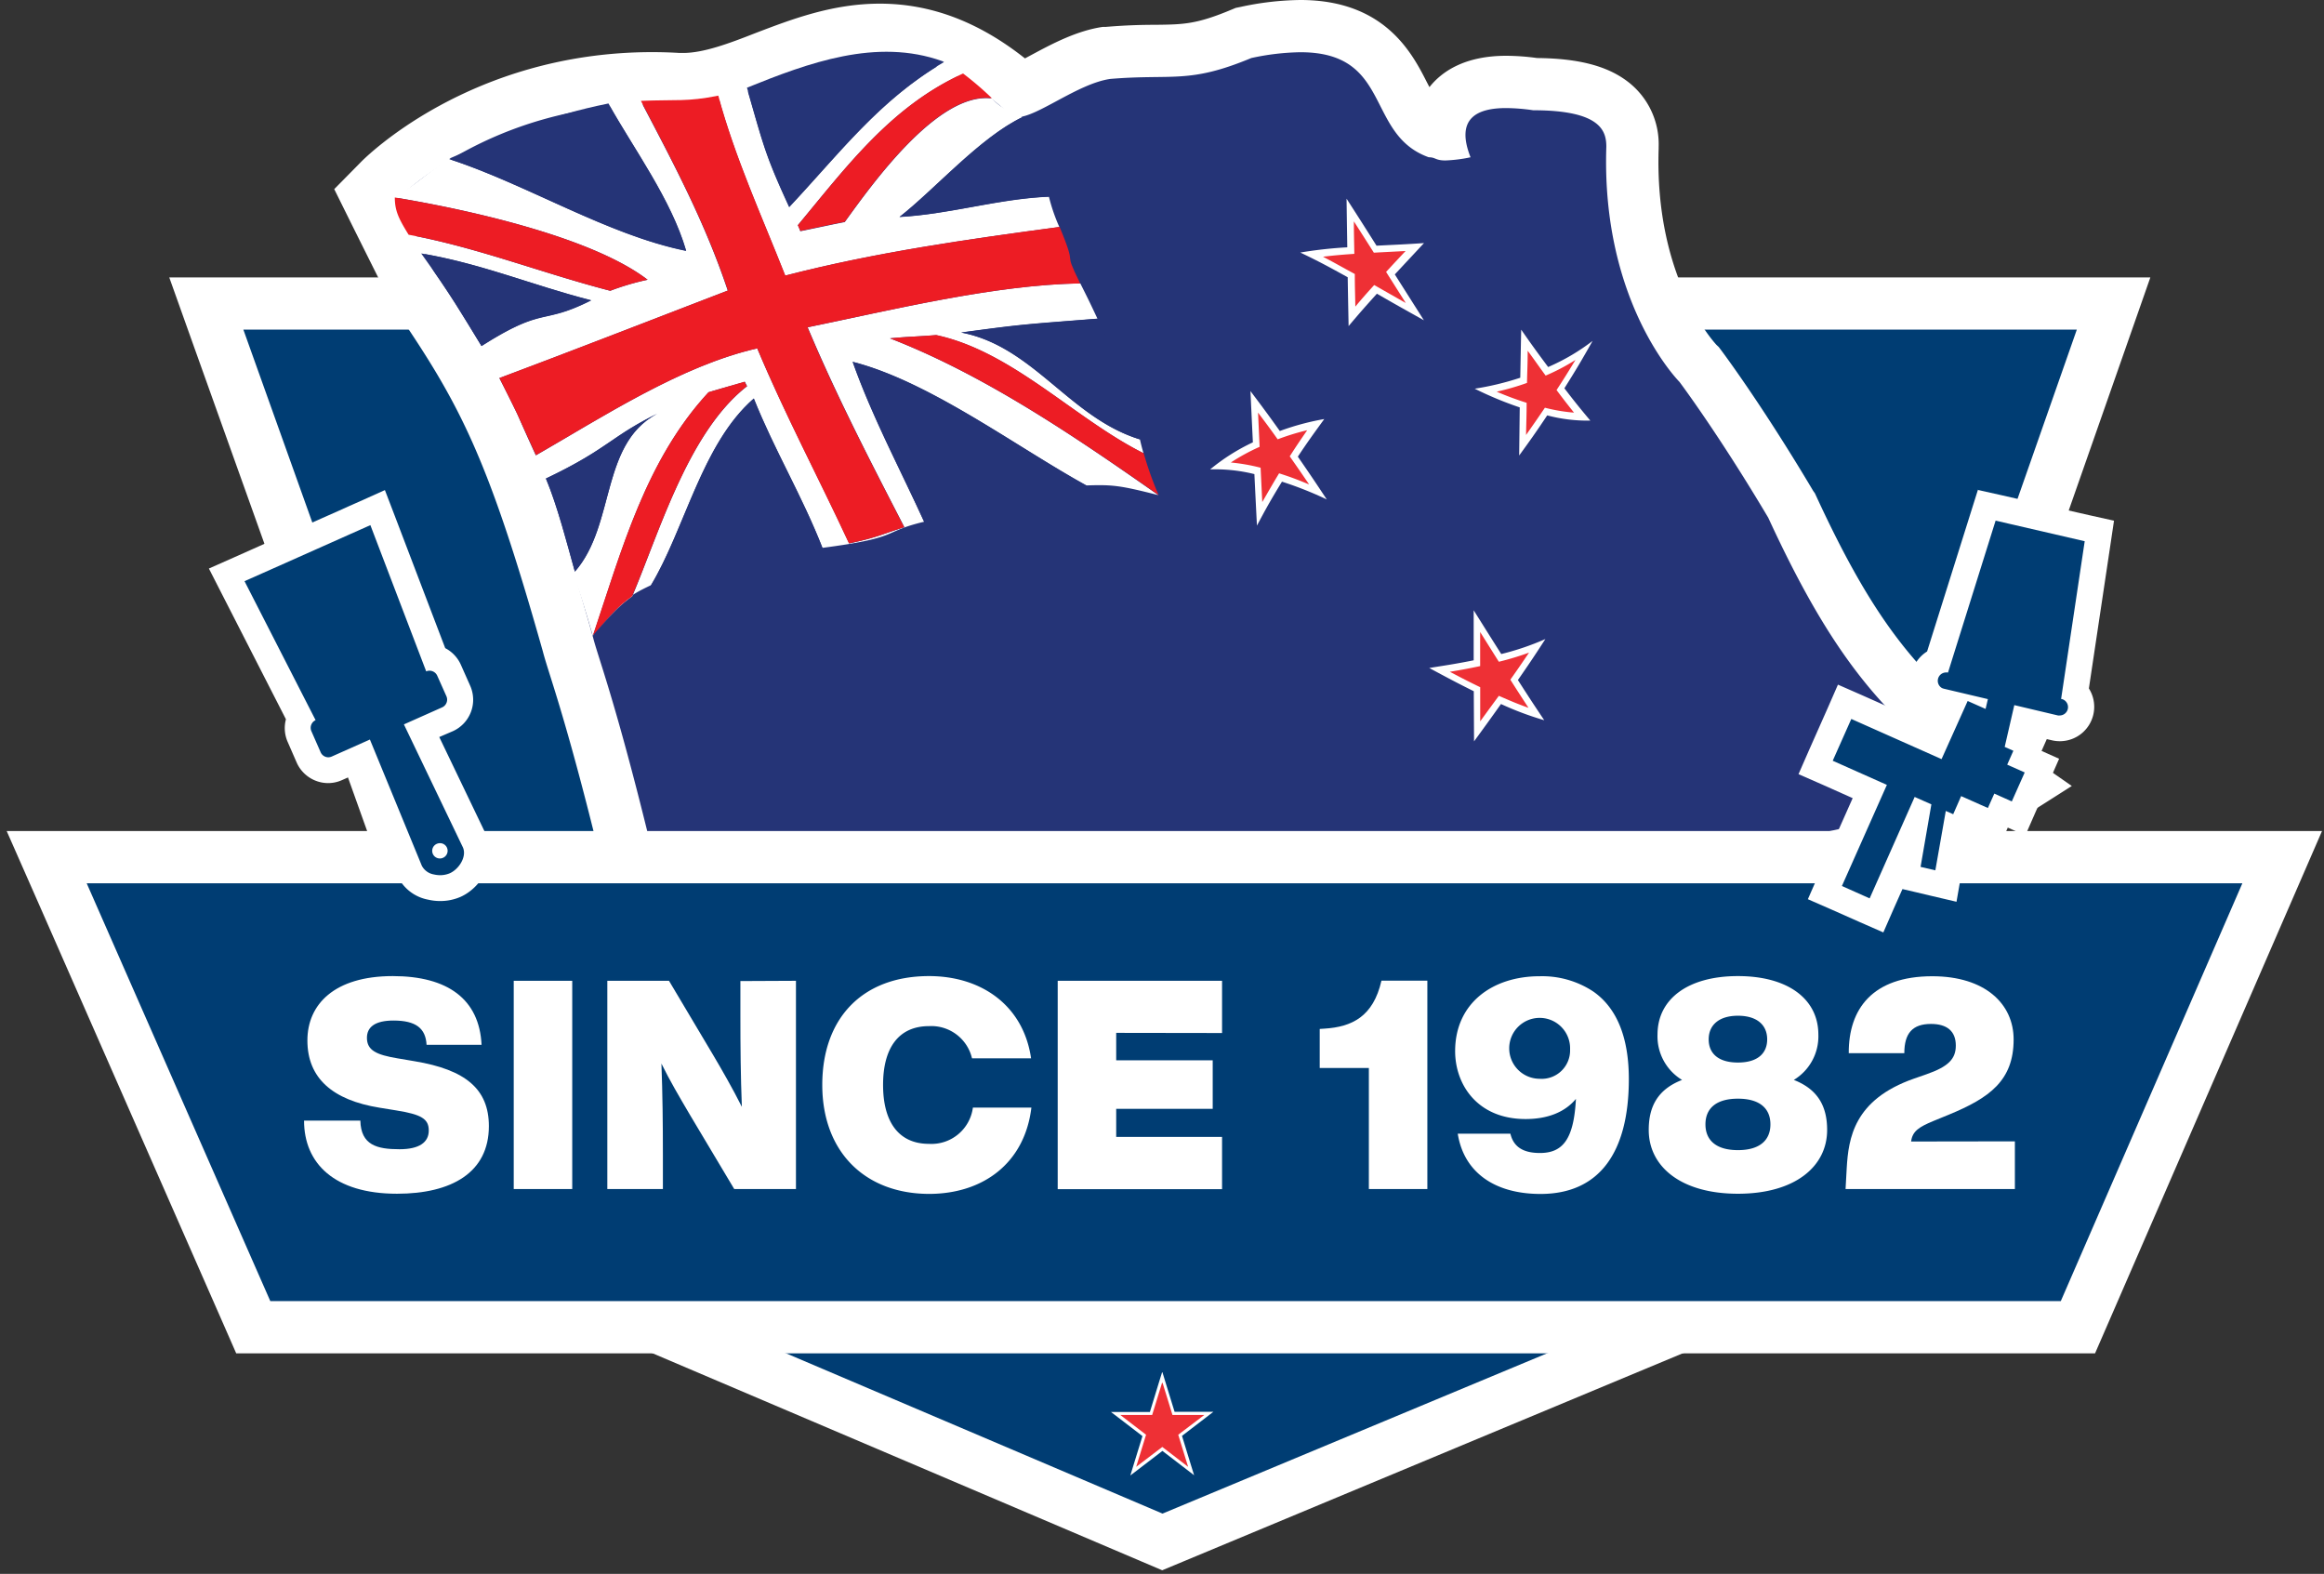 <svg id="Layer_1" data-name="Layer 1" xmlns="http://www.w3.org/2000/svg" viewBox="0 0 445 301.33"><rect x="0" y="0" width="445" height="301.33" fill="#333333" stroke="none"/><defs><style>.cls-1{fill:#003d73;}.cls-2{fill:#fff;}.cls-3{fill:#253477;}.cls-4{fill:#ed1c24;}.cls-5{fill:#ee3035;}</style></defs><polygon class="cls-1" points="106.63 245.85 39.5 58.11 404.72 58.11 338.58 246.87 222.58 295.22 106.63 245.85"/><path class="cls-2" d="M397.67,63.11l-63.07,180-112,46.68-112-47.68-64-179H397.67m14.1-10H32.41l4.77,13.37,64,179,1.48,4.12,4,1.71,112,47.68,3.88,1.65,3.89-1.62,112-46.68,4.11-1.71,1.48-4.21,63.07-180,4.66-13.31Z"/><path class="cls-3" d="M211.22,182.36c-21,0-42.29-.92-59.84-2.6-26.89-2.56-28.91-4.94-29.66-8.58-6.06-25.72-9.84-37.71-11.66-43.48-.61-1.93-1-3.22-1.29-4.3C98,85.07,92.14,74.45,79.47,55.94l-.19-.29-.15-.3c-4-8-7.48-15-7.48-15l-1.57-3.17,2.47-2.54C73.33,33.82,92.06,15,124.84,15c1.67,0,3.37,0,5,.15.28,0,.58,0,.89,0,4.86,0,10.1-2,15.65-4.13,6.5-2.49,13.88-5.31,22-5.31,9.43,0,18.31,3.75,27.1,11.45,1.2-.49,3.05-1.48,4.38-2.2,3.66-2,7.81-4.2,11.95-4.79l.15,0h.15c3.72-.31,6.58-.35,9.1-.38,5.5-.06,8.83-.1,16.39-3.25l.44-.19.47-.09A51.5,51.5,0,0,1,249,5c13.14,0,17,7.56,19.79,13.08,1.86,3.68,3.11,5.9,5.92,7.11a6.41,6.41,0,0,1,.89.17,9.37,9.37,0,0,1,1.6-5c2.09-3.08,5.85-4.65,11.2-4.65a41.58,41.58,0,0,1,5.53.42c5,0,18.65.29,18.65,12v.17c-.91,27.23,12,40.75,12.56,41.32l.22.23.21.27A315.44,315.44,0,0,1,342.9,96.56l.13.22.11.24C354.65,122,364,133.86,381.45,146l6.18,4.28-6.34,4c-7.73,4.92-17.11,6.94-31.32,10-8,1.72-17,3.67-28.08,6.61-35.44,9.44-79.74,11.42-110.66,11.42Z"/><path class="cls-2" d="M249,10c17.65,0,12.38,15.75,24.58,20.11,1.33,0,1.25.61,3.17.61a27.08,27.08,0,0,0,4.83-.61c-3-7.6,1.43-9.42,6.82-9.42a37.43,37.43,0,0,1,5.18.42c13,0,14,4,14,7-1,30,14,45,14,45s7.34,9.74,17,26c12,26,21.91,38.44,40,51-11,7-27.47,7.87-58,16-31.89,8.49-73.13,11.25-109.38,11.25-46.05,0-84.06-4.45-84.62-7.25-8-34-12-44-13-48-11-39-17-50-30-69-4-8-7.47-15-7.47-15S93.79,20,124.84,20c1.56,0,3.14.05,4.76.14.39,0,.78,0,1.18,0,12,0,23.74-9.45,37.68-9.44,7.58,0,15.83,2.79,25.14,11.41a2.13,2.13,0,0,0,1.2.32c3.76,0,11.57-6.43,17.8-7.32,12-1,15,1,27-4A47.1,47.1,0,0,1,249,10m0-10h0a56.36,56.36,0,0,0-11.44,1.32l-.94.19-.89.37c-6.66,2.78-9.13,2.81-14.52,2.87-2.48,0-5.56.07-9.46.4l-.29,0-.29,0c-5,.72-9.79,3.28-13.62,5.34l-1.29.69C187.36,4.15,178.22.7,168.46.7c-9.08,0-16.91,3-23.82,5.64-5.1,2-9.92,3.8-13.86,3.8h-.63c-1.77-.11-3.55-.16-5.31-.16C90,10,69.81,30.27,69,31.14L64,36.21l3.14,6.34s3.48,7,7.49,15l.3.62.39.56C87.93,77.15,93.29,87,103.94,124.7c.31,1.2.73,2.53,1.35,4.51,1.8,5.7,5.55,17.57,11.55,43.1,1.66,7.48,9.63,9,14.92,9.95,4.75.88,11.37,1.74,19.14,2.48,17.71,1.69,39.13,2.62,60.32,2.62,31.22,0,76-2,112-11.58,11-2.92,19.94-4.86,27.86-6.56,14.2-3.06,24.46-5.27,32.94-10.67l12.69-8.07-12.35-8.58c-16.65-11.56-25.55-23-36.63-47l-.22-.47L347.2,94c-9.83-16.55-17.3-26.5-17.61-26.92l-.49-.65-.4-.37c-.93-1-11.91-13.32-11.1-37.62v-.34a15.07,15.07,0,0,0-6.21-12.69c-3.89-2.85-9.33-4.23-17.08-4.3a44.5,44.5,0,0,0-5.89-.43c-8.05,0-12.4,3.08-14.71,6l-.45-.86C270.45,10.29,265.23,0,249,0Z"/><path class="cls-2" d="M170.41,64.78c3.65-.35,5.1-.32,8.85-.61,14.6,3.13,26.47,16,39.7,22.62-.33-1.15-.45-1.66-.69-2.67C204.8,80,197.9,66.31,184.05,63.68c12.14-1.64,12-1.53,26.1-2.65-1.52-3.25-2.05-4.3-3.29-6.77-16.52.27-36.08,5.1-52.21,8.4,5.55,13.18,11.95,25.53,18.52,38.27-4.1,1.28-5.21,2-10.57,3.11C156.78,91.49,150.37,79.47,145,66.7,130.42,70,115.37,79.85,102.6,87.18c-5.33-11.65-1.8-4.41-7-14.78,14.74-5.52,29-11.09,43.75-16.76-4.34-13-10.29-24.17-16.66-36.3,6.8-.31,8.78.18,14.82-1,3.21,11.87,8.33,23,12.83,34.44,17.38-4.48,34.7-6.92,52.51-9.31a33.7,33.7,0,0,1-2-5.8c-9.71.41-18.91,3.34-28.62,3.88,6.9-5.41,15.37-15.18,23.55-19.12-2.11-1.44-3.45-1-5.87-3.61-3.46-3.08-4.74-4.91-9.39-7l.22.11c-12.4,7.25-20,17.48-29.63,27.73-4.68-10.16-4.89-11.74-8.1-22.81-11.85,4.06-10.72,1.26-26.52,3,4.92,8.76,12,18.38,14.88,28.19C116.33,45,100.82,35.27,86,30.46l.25-.19c-4.67,2.93-6,4.62-10.67,7.54,14.16,28.79,29.13,52.52,37.92,83.92,5.71-6.68,6.44-7.46,11.13-9.68,6.62-11,9.77-27.12,19.7-35.73,3.91,9.81,9.28,18.7,13.16,28.57,15.29-2,11.11-3,19.46-5-4.6-10.06-10-20.16-13.69-30.62C178,73,194.56,85.55,208.05,92.94c5-.17,6.45,0,13.76,1.86v0C206,83.7,188.54,71.8,170.41,64.78ZM152.77,43.12c9.39-11.3,17.88-22.76,31.64-29a61.34,61.34,0,0,1,5.53,4.74c-10.35-1.34-23,16.5-28.19,23.66-2.41.46-3.7.77-8.5,1.75C153.06,43.77,153,43.55,152.77,43.12ZM75.6,37.81C88.86,40,113.12,45.22,124,53.56a49.52,49.52,0,0,0-7.15,2.11c-13.08-3.38-25.36-8.27-38.61-10.73C76.42,42,75.61,40.45,75.6,37.81Zm5.05,10.71c11.76,2,21,6,32.55,9-9.62,4.85-8.82,1-21,8.75C88.52,60.26,86.47,56.62,80.65,48.52Zm23.88,43.1c12.35-5.88,12.3-8.12,22.3-12.89-12.12,5.41-8.71,21.52-16.75,30.71C108.61,104.21,106.73,96.83,104.53,91.62Zm38.53-17.68c-11.25,8.75-16.75,27.82-22,40.23-2.66,1.94-3.72,3.11-7.49,7.47,5.54-16.46,10.09-33.56,22.12-46.54,1.95-.6,3-.87,6.95-2C142.78,73.43,142.88,73.6,143.06,73.94Z"/><path class="cls-4" d="M202.89,43.44c-17.81,2.39-35.14,4.83-52.52,9.31-4.5-11.4-9.62-22.57-12.83-34.44-6,1.21-8,.72-14.82,1,6.37,12.13,12.32,23.33,16.66,36.3-14.8,5.67-29,11.24-43.75,16.76,5.17,10.37,1.64,3.13,7,14.78C115.37,79.85,130.42,70,145,66.7c5.33,12.77,11.74,24.79,17.56,37.34,5.36-1.12,6.47-1.83,10.57-3.11-6.57-12.74-13-25.09-18.52-38.27,16.13-3.3,35.7-8.13,52.22-8.4C203.21,46.91,206.64,52.42,202.89,43.44Z"/><path class="cls-3" d="M80.65,48.52c5.82,8.1,7.87,11.74,11.54,17.71,12.19-7.78,11.39-3.9,21-8.75C101.69,54.55,92.41,50.54,80.65,48.52Z"/><path class="cls-3" d="M86.32,30.24l-.3.22C100.82,35.27,116.33,45,131.39,48c-2.83-9.82-10-19.43-14.88-28.19C104.8,22.18,97.42,25.47,86.32,30.24Z"/><path class="cls-4" d="M124,53.56C113.12,45.22,88.86,40,75.6,37.81c0,2.64.82,4.16,2.64,7.13,13.25,2.46,25.53,7.35,38.61,10.73A49.52,49.52,0,0,1,124,53.56Z"/><path class="cls-4" d="M170.41,64.78c18.15,7,35.62,18.94,51.44,30a62.28,62.28,0,0,1-2.85-8c-13.24-6.62-25.13-19.51-39.74-22.64C175.51,64.46,174.06,64.43,170.41,64.78Z"/><path class="cls-3" d="M110.08,109.44c-1.47-5.23-3.35-12.61-5.55-17.82,12.35-5.88,12.3-8.12,22.3-12.89C114.71,84.14,118.12,100.25,110.08,109.44Z"/><path class="cls-3" d="M124.88,112.16l-.33.12c6.61-11,9.85-27.29,19.8-36,3.93,9.87,9.32,18.75,13.16,28.71C143.92,106.66,137.6,107.52,124.88,112.16Z"/><path class="cls-4" d="M135.65,75.1c-12,13-16.58,30.08-22.12,46.54,3.77-4.36,4.83-5.53,7.49-7.47,5.29-12.41,10.79-31.48,22-40.23-.18-.34-.28-.51-.46-.86C138.69,74.23,137.6,74.5,135.65,75.1Z"/><path class="cls-3" d="M195.82,22.4c4,2.67,3.55,9.15,5.09,15.24C191.18,38,182,41,172.25,41.52,179.14,36.12,187.64,26.31,195.82,22.4Z"/><path class="cls-3" d="M180.44,11.71l.32.17c-12.4,7.25-20,17.48-29.63,27.73-4.68-10.16-4.89-11.74-8.1-22.82C154.76,12.05,167.83,7.19,180.44,11.71Z"/><path class="cls-4" d="M189.94,18.81a61.34,61.34,0,0,0-5.53-4.74c-13.76,6.29-22.25,17.75-31.64,29.05.19.43.29.65.48,1.1,4.8-1,6.09-1.29,8.5-1.75C166.92,35.31,179.59,17.47,189.94,18.81Z"/><path class="cls-3" d="M218.32,84.14A106.66,106.66,0,0,0,210.19,61c-14.16,1.12-14,1-26.14,2.65C197.92,66.32,204.83,80,218.32,84.14Z"/><path class="cls-3" d="M207.91,93.11l.32,0c-13.5-7.46-30.16-20-44.95-23.83C167,79.75,172.42,89.9,177,100,188.57,96.19,195.71,94.25,207.91,93.11Z"/><path class="cls-5" d="M240.16,76.94c1.89,2.49,2.83,3.77,4.69,6.38a47,47,0,0,1,7.08-2c-1.7,2.36-2.54,3.57-4.2,6.12,1.86,2.66,2.79,4,4.63,6.77a66.49,66.49,0,0,0-7.16-2.75c-1.63,2.67-2.43,4.06-4,7-.17-3.29-.25-4.93-.4-8.21a33,33,0,0,0-7.09-1,38.18,38.18,0,0,1,6.84-4C240.39,81.85,240.31,80.21,240.16,76.94Z"/><path class="cls-2" d="M254.05,95.62a69.15,69.15,0,0,0-8.58-3.4c-1.95,3.19-2.91,4.86-4.79,8.41-.2-3.95-.3-5.92-.49-9.86a31.09,31.09,0,0,0-8.47-.9,38.51,38.51,0,0,1,8.18-5.18c-.19-3.93-.28-5.89-.46-9.81,2.26,3,3.38,4.5,5.62,7.64a49.18,49.18,0,0,1,8.51-2.29c-2,2.76-3.06,4.19-5.06,7.2C250.74,90.65,251.85,92.3,254.05,95.62Zm-9.13-5c2.3.74,3.45,1.18,5.75,2.13-1.48-2.18-2.22-3.25-3.71-5.38,1.32-2.06,2-3.05,3.34-5a45.32,45.32,0,0,0-5.65,1.74C243.15,82,242.4,81,240.89,79c.12,2.61.18,3.92.3,6.55a38.89,38.89,0,0,0-5.51,3,36,36,0,0,1,5.7,1c.13,2.63.19,3.94.32,6.57C243,93.88,243.62,92.77,244.92,90.62Z"/><path class="cls-5" d="M258.53,40.19c1.93,3,2.89,4.49,4.79,7.48,3-.16,4.54-.22,7.58-.41-1.88,2-2.81,3-4.66,5,1.89,3,2.82,4.46,4.68,7.39-3-1.68-4.5-2.55-7.52-4.27-1.83,2-2.74,3.05-4.54,5.15-.06-3.12-.08-4.68-.13-7.79-3-1.68-4.55-2.51-7.59-4,3-.42,4.49-.55,7.51-.77C258.6,44.84,258.58,43.29,258.53,40.19Z"/><path class="cls-2" d="M272.65,61.32c-3.57-2-5.38-3-9-5.09-2.19,2.43-3.28,3.66-5.42,6.2-.07-3.75-.11-5.62-.17-9.35-3.63-2-5.45-3-9.08-4.73a82,82,0,0,1,9-1c-.06-3.73-.09-5.59-.14-9.31,2.31,3.59,3.46,5.39,5.74,9,3.63-.19,5.45-.25,9.09-.5-2.25,2.42-3.37,3.61-5.59,6Zm-9.52-6.75c2.43,1.38,3.64,2.08,6.05,3.44l-3.77-5.95c1.49-1.61,2.23-2.41,3.73-4-2.43.13-3.65.18-6.07.32-1.53-2.4-2.29-3.6-3.83-6,0,2.49.05,3.73.09,6.22-2.42.17-3.63.27-6,.55,2.44,1.28,3.66,2,6.09,3.31,0,2.49.06,3.74.1,6.24C260.94,57,261.67,56.19,263.13,54.57Z"/><path class="cls-5" d="M291.92,65.13c1.74,2.46,2.6,3.65,4.3,6a39.37,39.37,0,0,0,7.11-3.91c-1.8,3.09-2.7,4.56-4.51,7.38,1.68,2.2,2.51,3.25,4.14,5.25a31.16,31.16,0,0,1-6.92-1c-1.8,2.68-2.7,4-4.49,6.44.05-3.08.08-4.61.13-7.69a62.52,62.52,0,0,1-7.17-2.82,50.53,50.53,0,0,0,7.26-1.92Z"/><path class="cls-2" d="M304.52,80.53a30.39,30.39,0,0,1-8.26-1c-2.15,3.22-3.23,4.74-5.37,7.68L291,78a68.27,68.27,0,0,1-8.62-3.58,54.47,54.47,0,0,0,8.72-2.1c.07-3.68.1-5.52.18-9.2,2.09,3,3.12,4.41,5.16,7.15a40.09,40.09,0,0,0,8.51-5c-2.16,3.84-3.24,5.64-5.4,9.07C301.59,77,302.58,78.22,304.52,80.53Zm-8.7-2.47a32.42,32.42,0,0,0,5.57.94c-1.32-1.66-2-2.53-3.34-4.32,1.45-2.23,2.17-3.38,3.62-5.77a39.32,39.32,0,0,1-5.71,3c-1.36-1.85-2-2.81-3.44-4.76,0,2.46-.08,3.69-.13,6.16a47.65,47.65,0,0,1-5.8,1.68,59.06,59.06,0,0,0,5.73,2.13c0,2.46-.07,3.69-.11,6.16C293.65,81.23,294.37,80.2,295.82,78.06Z"/><path class="cls-5" d="M282.78,118.92c1.79,2.87,2.67,4.28,4.43,7a51.84,51.84,0,0,0,7.1-2.29c-1.77,2.68-2.65,4-4.41,6.5,1.72,2.69,2.58,4,4.27,6.56a62.81,62.81,0,0,1-7-2.72c-1.74,2.45-2.61,3.64-4.34,6,0-3.22,0-4.84,0-8.06-2.84-1.4-4.28-2.16-7.16-3.69,2.86-.47,4.29-.7,7.15-1.29C282.78,123.75,282.78,122.14,282.78,118.92Z"/><path class="cls-2" d="M295.69,137.89a59.25,59.25,0,0,1-8.28-3.1c-2.08,2.92-3.11,4.34-5.16,7.15l-.05-9.6c-3.38-1.68-5.09-2.6-8.53-4.45,3.4-.54,5.11-.79,8.51-1.47,0-3.84,0-5.75,0-9.58,2.14,3.42,3.2,5.1,5.28,8.38a50.74,50.74,0,0,0,8.45-2.87c-2.11,3.27-3.16,4.82-5.26,7.85C292.68,133.37,293.7,134.92,295.69,137.89ZM287,133.22c2.29,1,3.42,1.49,5.68,2.3-1.38-2.11-2.08-3.19-3.48-5.39,1.42-2,2.14-3.06,3.58-5.18A56.06,56.06,0,0,1,287,126.7c-1.42-2.25-2.13-3.39-3.58-5.7,0,2.61,0,3.92,0,6.53-2.32.49-3.48.7-5.8,1.09,2.34,1.23,3.5,1.83,5.81,2.95,0,2.61,0,3.92,0,6.54C284.83,136.18,285.54,135.21,287,133.22Z"/><polygon class="cls-1" points="48.49 254.11 8.94 164.11 436.99 164.11 397.88 254.11 48.49 254.11"/><path class="cls-2" d="M429.37,169.11l-34.77,80H51.76l-35.16-80H429.37m15.25-10H1.28l6.17,14,35.15,80,2.63,6H401.16l2.61-6,34.77-80,6.08-14Z"/><path class="cls-2" d="M58.22,214.55H69c.11,4.7,3.19,5.48,7.5,5.48,3.81,0,5.6-1.34,5.6-3.58s-1.4-3.08-6.27-3.86l-3.14-.51c-9-1.45-13.83-5.65-13.83-12.88,0-6.89,5.15-12.32,16.35-12.32,10.53,0,16.58,4.43,17,13.16H81.68c-.17-3.13-2-4.65-6.33-4.65-3.53,0-5.09,1.24-5.09,3.31,0,2.41,1.84,3.25,5.82,3.92l3.3.56c9.75,1.62,14.23,5.32,14.23,12.43,0,8.9-7.17,12.94-17.59,12.94C64,228.55,58.22,222.72,58.22,214.55Z"/><path class="cls-2" d="M98.37,187.78h11.2v39.87H98.37Z"/><path class="cls-2" d="M152.41,187.78v39.87H140.59l-8.46-14.17c-2.07-3.53-3.8-6.44-5.48-9.85.22,5.93.28,11.25.28,17.52v6.5H116.29V187.78H128.1L136.56,202c1.62,2.74,3.75,6.44,5.49,9.91-.23-5.94-.28-11.31-.28-17.59v-6.49Z"/><path class="cls-2" d="M157.45,207.71c0-12.76,7.67-20.83,20.44-20.83,10.08,0,18.08,5.66,19.54,15.74H186.12a8,8,0,0,0-8.23-6.16c-5.88,0-8.8,4.25-8.8,11.25S172,219,177.89,219a8,8,0,0,0,8.4-6.94h11.2c-1.29,10.69-9.3,16.52-19.6,16.52C165.57,228.55,157.45,220.48,157.45,207.71Z"/><path class="cls-2" d="M213.73,197.75V203h18.48v9.3H213.73v5.37H234v10H202.53V187.78H234v10Z"/><path class="cls-2" d="M273.31,227.65h-11.2V204.47H252.7V197l.9-.06c5.26-.33,9.35-2.29,10.92-9.18h8.79Z"/><path class="cls-2" d="M311.89,206.59c0,14-5.6,22-16.91,22-8.74,0-14.67-4.09-15.85-11.54h10.08c.62,2.63,2.58,3.7,5.66,3.7,4.42,0,6.49-2.69,6.89-10.36-2.08,2.52-5.38,3.86-9.64,3.86-9.24,0-13.49-6.61-13.49-13,0-9.19,7.17-14.34,16.18-14.34a17.72,17.72,0,0,1,10.25,2.91C309.54,192.93,311.89,198.53,311.89,206.59Zm-11.25-5.65a5.83,5.83,0,1,0-5.83,5.6A5.44,5.44,0,0,0,300.64,200.94Z"/><path class="cls-2" d="M349.86,216.34c0,7-6.16,12.21-17.08,12.21s-17.08-5.21-17.08-12.21c0-4.37,1.62-7.73,6.38-9.58a9.76,9.76,0,0,1-4.7-8.68c0-6.77,5.77-11.2,15.4-11.2s15.4,4.43,15.4,11.2a9.76,9.76,0,0,1-4.7,8.68C348.24,208.61,349.86,212,349.86,216.34ZM339,215.27c0-3.08-2.08-4.92-6.22-4.92s-6.22,1.84-6.22,4.92c0,2.92,1.91,4.93,6.22,4.93S339,218.19,339,215.27ZM327.18,199c0,2.64,1.79,4.43,5.6,4.43s5.6-1.79,5.6-4.43c0-2.8-2-4.53-5.6-4.53S327.18,196.23,327.18,199Z"/><path class="cls-2" d="M385.81,218.52v9.13H353.39l.22-4c.34-5.71,1.35-13.11,12.88-17.14l2.41-.84c4.14-1.45,5.6-2.91,5.6-5.49,0-2.8-1.74-4.14-4.76-4.14-3.53,0-5.1,1.79-5.1,5.6H354c-.05-8.46,4.54-14.73,16-14.73,10.08,0,15.57,5.27,15.57,12.1,0,7.89-4.65,11.2-12.38,14.39l-3,1.23c-2.68,1.12-4,1.91-4.25,3.92Z"/><path class="cls-1" d="M84.27,170a7.37,7.37,0,0,1-1.76-.21,5.61,5.61,0,0,1-4-3.09l-9-21.84-5,2.21a4.06,4.06,0,0,1-1.68.36A4.12,4.12,0,0,1,59.09,145l-1.75-3.93a4.12,4.12,0,0,1,.09-3.52l-14-27.48L72.31,97.19l11,28.81A4.12,4.12,0,0,1,86,128.3l1.75,3.93a4.13,4.13,0,0,1-2.09,5.44l-5,2.21,10.18,21.23a5.71,5.71,0,0,1-.36,5.13,7.46,7.46,0,0,1-3.38,3.18,7.06,7.06,0,0,1-2.88.59Z"/><path class="cls-2" d="M70.92,100.54l10.69,28a1.62,1.62,0,0,1,2.11.82l1.76,3.94a1.62,1.62,0,0,1-.82,2.13l-7.32,3.26,11.3,23.55c.78,1.77-.75,4.16-2.51,4.95a4.71,4.71,0,0,1-1.86.37,5.15,5.15,0,0,1-1.18-.14,3.21,3.21,0,0,1-2.32-1.67l-9.94-24.16-7.32,3.26a1.7,1.7,0,0,1-.66.14,1.62,1.62,0,0,1-1.47-1L59.63,140a1.61,1.61,0,0,1,.8-2.12L46.82,111.27l3.56-1.58,1.42-.63,7.07-3.15,1.3-.58,3.48-1.55,3.27-1.46,1.85-.82,1.3-.58.85-.38m13.32,63.82a1.37,1.37,0,0,0,.59-.13,1.46,1.46,0,0,0-.59-2.8,1.62,1.62,0,0,0-.6.13,1.46,1.46,0,0,0,.6,2.8M73.7,93.83,68.88,96l-.84.37-1.31.58-1.84.83-3.27,1.45-3.48,1.55-1.31.58-7.07,3.15-1.41.63-3.57,1.59L40,108.85l2.4,4.7,12.35,24.16a6.56,6.56,0,0,0,.35,4.37L56.81,146a6.61,6.61,0,0,0,6,3.93,6.54,6.54,0,0,0,2.69-.58l2.62-1.16,8,19.4,0,.06,0,.07A8.12,8.12,0,0,0,82,172.25a10.07,10.07,0,0,0,2.3.26,9.7,9.7,0,0,0,3.89-.8c4-1.79,7.08-7,5-11.55l0-.06,0-.07-9.08-18.92L86.69,140A6.6,6.6,0,0,0,90,131.22l-1.75-3.94a6.62,6.62,0,0,0-3-3.19L75.59,98.76,73.7,93.83Z"/><path class="cls-1" d="M349.38,170.88,358,151.52l-10.37-4.62,5.59-12.55L370.5,142l3.22-7.22-2.15-.5a3.89,3.89,0,0,1-.75-.25,4.1,4.1,0,0,1,.25-7.58l9.34-29.78,21.59,5-4.62,30.87a4.1,4.1,0,0,1-3,6.93h0a4.06,4.06,0,0,1-.92-.11L387.58,138l-.82,3.53,2.06.92-1.18,2.66,3.35,1.49-4.5,10.12-3.36-1.5L381.91,158l-5.12-2.28-1.55,3.46-.77-.34-1.9,10.82-7.7-1.81,1.48-8.5-7.08,15.92Z"/><path class="cls-2" d="M382.1,99.67l2.8.65,14.28,3.3h0l-4.52,30.21.12,0a1.6,1.6,0,0,1-.36,3.15,1.56,1.56,0,0,1-.36,0L385.7,135l-1.84,8,1.66.74-1.18,2.66,3.35,1.49-2.47,5.55-3.35-1.5-1.23,2.76-5.12-2.28L374,155.89l-1.42-.63-2,11.37-2.83-.66L369.82,154l-1.6-.71-1.6-.71L358,172l-5.31-2.37,8.61-19.36-10.37-4.62,3.56-8,17.28,7.69,5-11.13,3.43,1.52.44-1.88-8.47-2-.29-.1a1.6,1.6,0,0,1,.65-3,2.2,2.2,0,0,1,.36,0l.12,0,9.13-29.14m-3.38-5.92-1.39,4.42L369,124.73a6.6,6.6,0,0,0,.8,11.63l.41.17-1,2.21-12.72-5.66-4.56-2-2,4.57-3.55,8-2,4.57,4.57,2,5.8,2.59-6.58,14.79-2,4.56,4.57,2,5.32,2.36,4.56,2,2-4.57,1.66-3.73,2.37.55,2.82.67,5.16,1.21.91-5.21.89-5.06.13.06,1.54-3.47.56.24,4.56,2,1.23-2.76,3.36,1.5,2-4.57,2.47-5.55,2-4.56-3.36-1.5,1-2.26,1,.23a6.65,6.65,0,0,0,1.48.17,6.58,6.58,0,0,0,5.58-10.1l4.13-27.55.68-4.57-4.5-1L386,95.44l-2.8-.64-4.51-1Z"/><polygon class="cls-5" points="222.61 277.41 217.1 281.64 219.2 274.8 213.72 270.6 220.5 270.6 222.61 263.74 224.72 270.6 231.49 270.6 226.01 274.8 228.12 281.64 222.61 277.41"/><path class="cls-2" d="M222.61,264.76l1.89,6.14h6.11l-5,3.79,1.89,6.14-4.94-3.8-5,3.8,1.89-6.14-4.94-3.79h6.11l1.89-6.14m0-2-.58,1.86-1.75,5.72h-7.44l1.4,1.07,4.62,3.54-1.77,5.74-.55,1.8L218,281.3l4.58-3.51,4.58,3.51,1.49,1.15-.56-1.8-1.76-5.74,4.61-3.54,1.4-1.07h-7.43l-1.76-5.72-.57-1.86Z"/></svg>